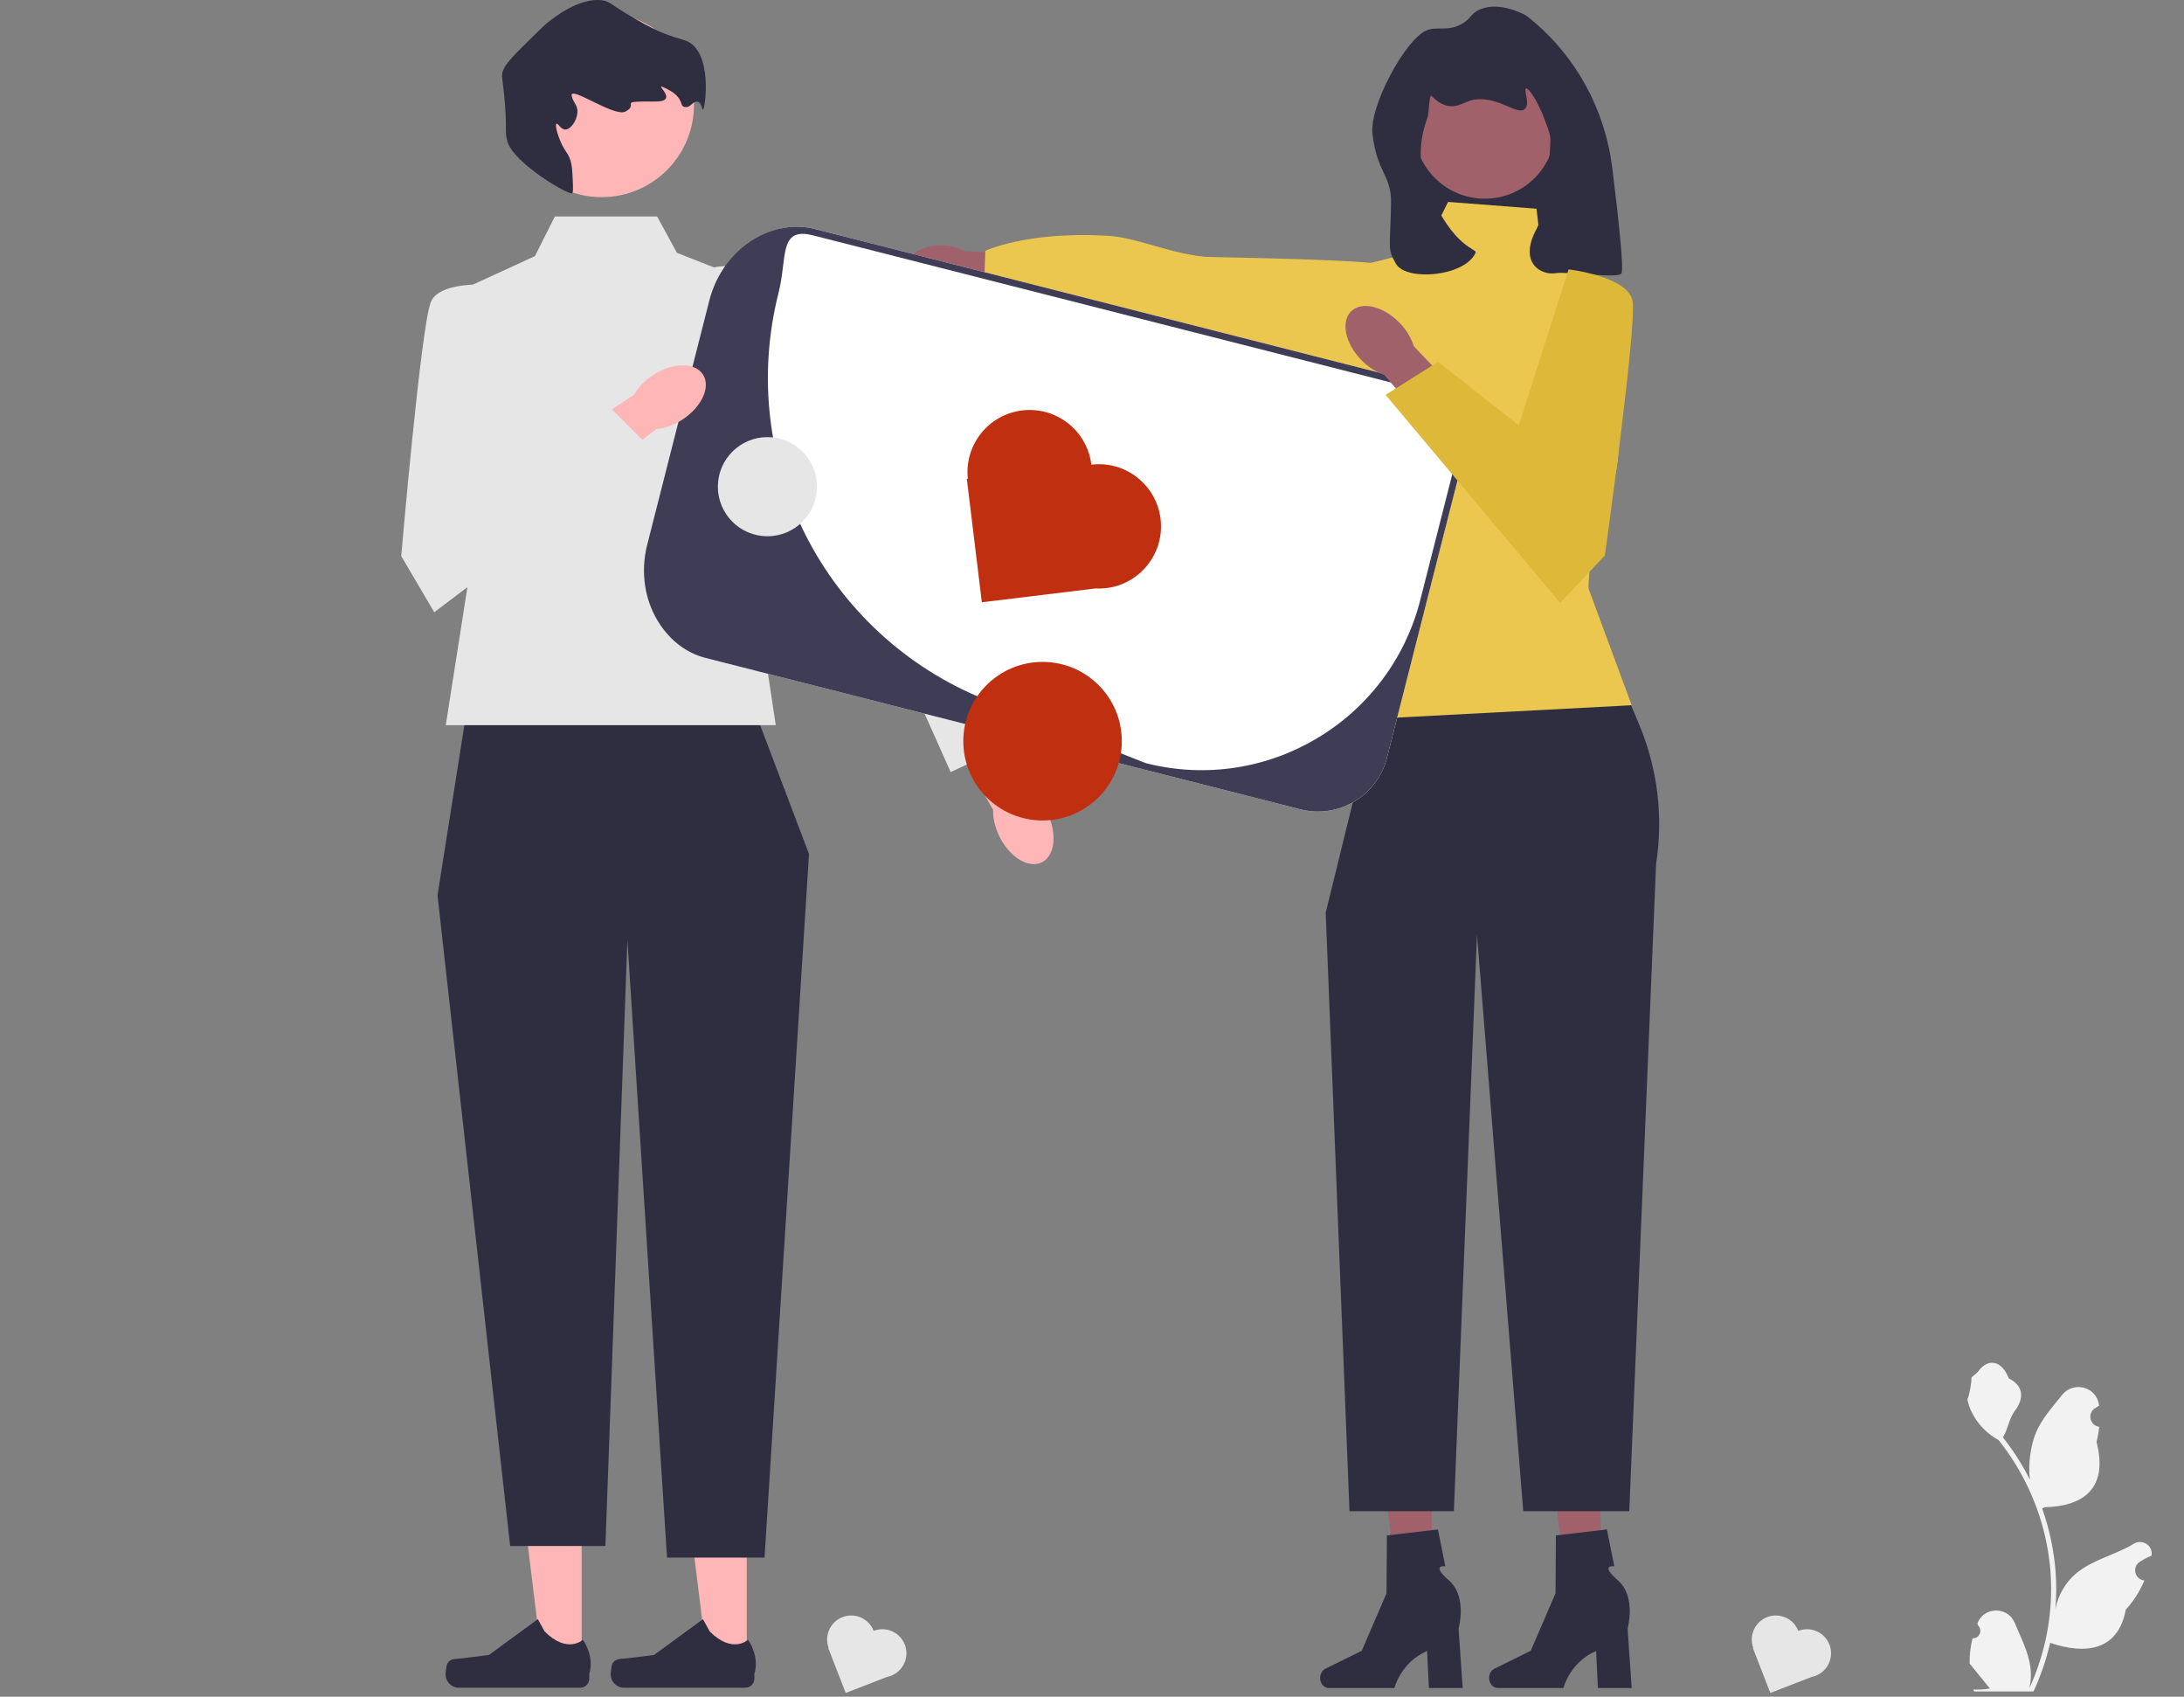 <svg width="506" height="393" viewBox="0 0 506 393" fill="none" xmlns="http://www.w3.org/2000/svg">
<rect x="0" y="0" width="506" height="393" fill="#808080" stroke="none"/>
<path d="M364.646 72.761H327.624V13.685L364.646 25.5V72.761Z" fill="#2F2E41"/>
<path d="M371.218 372.712L363.578 372.892L359.319 338.569L370.594 338.302L371.218 372.712Z" fill="#A0616A"/>
<path d="M345.006 388.652C345.006 389.942 345.922 390.989 347.052 390.989H362.217C362.217 390.989 363.709 384.99 369.793 382.408L370.213 390.989H378.036L377.088 377.192C377.088 377.192 379.181 369.81 374.835 366.037C370.489 362.264 374.009 362.789 374.009 362.789L372.299 354.25L360.478 355.64L360.391 369.045L354.654 382.35L346.24 386.507C345.491 386.877 345.006 387.72 345.006 388.652Z" fill="#2F2E41"/>
<path d="M332.062 372.712L324.422 372.892L320.164 338.569L331.438 338.302L332.062 372.712Z" fill="#A0616A"/>
<path d="M305.85 388.652C305.85 389.942 306.766 390.989 307.896 390.989H323.061C323.061 390.989 324.553 384.99 330.638 382.408L331.058 390.989H338.881L337.933 377.192C337.933 377.192 340.026 369.81 335.68 366.037C331.333 362.264 334.854 362.789 334.854 362.789L333.144 354.25L321.323 355.64L321.236 369.045L315.499 382.35L307.084 386.507C306.335 386.877 305.85 387.72 305.85 388.652Z" fill="#2F2E41"/>
<path d="M367.009 137.353L318.172 166.497L307.144 211.395L312.658 350.029H336.841L342.196 216.515L352.917 350.029H377.478L383.69 200.098C385.401 189.202 384.051 178.045 379.79 167.872L367.009 137.353Z" fill="#2F2E41"/>
<path d="M355.981 48.344L335.501 46.769L329.987 57.796L314.233 61.735L310.295 110.571C318.086 130.814 322.977 150.158 318.172 166.498L378.036 163.347L368.041 136.32C368.041 136.32 367.796 126.325 373.31 112.935C378.824 99.544 370.159 64.885 370.159 64.885L357.556 61.735L355.981 48.344Z" fill="#EBC750"/>
<path d="M218.084 67.341C220.078 67.403 221.921 67.009 223.37 66.303L242.33 68.092L242.918 59.045L223.621 58.205C222.218 57.411 220.403 56.904 218.409 56.842C213.854 56.701 210.088 58.937 209.998 61.836C209.908 64.735 213.528 67.2 218.084 67.341Z" fill="#A0616A"/>
<path d="M330.24 94.959C330.24 94.959 329.57 66.139 323.249 61.813C320.642 60.029 280.558 59.624 279.098 59.472C270.093 58.539 263.685 54.964 256.102 54.572C237.624 53.617 228.283 58.101 228.283 58.101L227.957 67.354L330.24 94.959Z" fill="#EBC750"/>
<path d="M343.996 46.022C353.028 46.022 360.349 38.7 360.349 29.669C360.349 20.637 353.028 13.315 343.996 13.315C334.965 13.315 327.643 20.637 327.643 29.669C327.643 38.7 334.965 46.022 343.996 46.022Z" fill="#A0616A"/>
<path d="M339.036 5.318C335.519 7.535 332.943 5.947 330.431 7.066C325.522 9.25 317.235 24.596 317.982 31.02C319.04 40.119 322.385 40.494 322.285 47.022C322.125 57.505 321.292 57.461 323.438 61.121C325.826 65.192 339.35 64.087 341.86 58.566C342.356 57.477 336.854 57.906 330.775 43.617C327.724 36.447 329.727 29.914 330.775 27.076C331.02 26.411 331.132 21.694 331.656 22.217C336.246 26.808 338.819 23.452 341.591 23.067C347.28 22.277 351.564 26.866 353.29 25.219C354.574 23.992 352.936 20.751 353.559 20.512C354.223 20.258 356.422 23.814 357.862 27.639C358.79 30.106 359.254 31.339 359.206 32.749C359.058 37.103 357.948 49.447 355.981 53.069C351.733 60.891 357.082 63.843 360.417 63.273C363.111 62.812 375.021 64.626 375.673 63.309C376.254 62.137 374.927 50.074 373.533 38.86C371.858 25.382 365.143 12.996 354.614 4.415C353.997 3.912 353.536 3.567 353.29 3.435C352.707 3.123 346.694 0 342.264 2.494C340.633 3.412 340.898 4.144 339.036 5.318Z" fill="#2F2E41"/>
<path d="M134.76 385.479L125.686 385.478L121.37 350.48L134.761 350.481L134.76 385.479Z" fill="#FFB6B6"/>
<path d="M103.674 385.273C103.391 385.749 103.242 387.284 103.242 387.838C103.242 389.539 104.621 390.917 106.321 390.917H134.42C135.58 390.917 136.521 389.977 136.521 388.816V387.647C136.521 387.647 137.911 384.131 135.049 379.797C135.049 379.797 131.492 383.19 126.178 377.875L124.61 375.036L113.265 383.333L106.977 384.107C105.601 384.277 104.381 384.081 103.674 385.273Z" fill="#2F2E41"/>
<path d="M173.014 385.479L163.941 385.478L159.624 350.48L173.016 350.481L173.014 385.479Z" fill="#FFB6B6"/>
<path d="M141.928 385.273C141.645 385.749 141.496 387.284 141.496 387.838C141.496 389.539 142.875 390.917 144.576 390.917H172.675C173.835 390.917 174.775 389.977 174.775 388.816V387.647C174.775 387.647 176.165 384.131 173.304 379.797C173.304 379.797 169.747 383.19 164.432 377.875L162.865 375.036L151.52 383.333L145.231 384.107C143.855 384.277 142.636 384.081 141.928 385.273Z" fill="#2F2E41"/>
<path d="M174.813 164.523L108.251 163.758L101.365 207.368L118.197 358.09H140.264L145.357 217.696L154.538 360.767H177.133L187.437 197.804L174.813 164.523Z" fill="#2F2E41"/>
<path d="M457.002 379.467C458.582 379.566 459.456 377.602 458.26 376.458L458.141 375.985C458.157 375.947 458.172 375.909 458.188 375.871C459.787 372.06 465.204 372.086 466.789 375.903C468.195 379.291 469.986 382.685 470.427 386.267C470.625 387.848 470.536 389.459 470.185 391.011C473.481 383.811 475.216 375.949 475.216 368.042C475.216 366.056 475.107 364.069 474.885 362.088C474.702 360.467 474.45 358.856 474.124 357.26C472.36 348.632 468.54 340.414 463.03 333.55C460.381 332.102 458.172 329.839 456.838 327.126C456.359 326.148 455.983 325.095 455.805 324.023C456.107 324.062 456.942 319.472 456.714 319.19C457.135 318.552 457.886 318.236 458.345 317.614C460.627 314.52 463.771 315.06 465.412 319.264C468.918 321.033 468.951 323.968 466.8 326.79C465.432 328.586 465.244 331.015 464.043 332.937C464.166 333.096 464.295 333.249 464.418 333.407C466.684 336.313 468.643 339.436 470.295 342.717C469.828 339.07 470.517 334.677 471.692 331.845C473.03 328.619 475.537 325.901 477.745 323.112C480.396 319.761 485.834 321.224 486.301 325.471C486.306 325.512 486.31 325.553 486.315 325.594C485.987 325.779 485.665 325.976 485.352 326.183C483.562 327.367 484.18 330.142 486.301 330.469L486.349 330.476C486.231 331.658 486.028 332.829 485.732 333.98C488.564 344.933 482.449 348.922 473.719 349.101C473.526 349.2 473.338 349.299 473.145 349.393C474.03 351.883 474.737 354.438 475.26 357.028C475.73 359.316 476.056 361.628 476.239 363.951C476.466 366.881 476.446 369.826 476.199 372.752L476.214 372.648C476.842 369.426 478.591 366.417 481.131 364.331C484.915 361.223 490.261 360.078 494.343 357.58C496.308 356.377 498.826 357.932 498.483 360.21L498.466 360.319C497.858 360.566 497.265 360.852 496.692 361.174C496.364 361.359 496.043 361.555 495.729 361.763C493.939 362.947 494.558 365.721 496.679 366.049L496.727 366.056C496.761 366.061 496.791 366.066 496.825 366.071C495.783 368.546 494.33 370.844 492.511 372.826C490.74 382.387 483.134 383.294 474.998 380.51H474.993C474.104 384.384 472.804 388.17 471.134 391.777H457.347C457.298 391.624 457.253 391.466 457.209 391.312C458.484 391.392 459.768 391.317 461.024 391.085C460.001 389.83 458.978 388.565 457.955 387.31C457.93 387.285 457.91 387.26 457.891 387.236C457.372 386.593 456.848 385.956 456.329 385.313L456.329 385.313C456.296 383.341 456.533 381.375 457.002 379.467Z" fill="#F2F2F2"/>
<path d="M152.243 50.143H128.553L123.935 59.324L101.365 69.688L109.398 128.946L103.278 167.966H179.735L172.901 122.826L182.082 68.505L156.834 58.559L152.243 50.143Z" fill="#E6E6E6"/>
<path d="M231.543 193.736C230.51 191.628 230.038 189.462 230.091 187.566L218.98 168.106L228.395 163.09L238.652 183.37C240.184 184.489 241.607 186.189 242.64 188.297C245.001 193.113 244.43 198.234 241.365 199.736C238.301 201.238 233.903 198.552 231.543 193.736Z" fill="#FFB6B6"/>
<path d="M158.303 65.894C158.303 65.894 165.798 58.182 174.207 63.549C182.616 68.916 213.29 123.836 213.29 123.836L236.952 171.052L220.25 178.833L200.1 133.62L157.783 88.081L158.303 65.894Z" fill="#E6E6E6"/>
<path d="M139.395 45.667C151.209 45.667 160.787 36.09 160.787 24.275C160.787 12.46 151.209 2.883 139.395 2.883C127.58 2.883 118.002 12.46 118.002 24.275C118.002 36.09 127.58 45.667 139.395 45.667Z" fill="#FFB6B6"/>
<path d="M132.681 41.492C132.78 43.588 132.83 44.636 132.508 44.763C131.539 45.144 119.058 37.773 117.588 32.867C116.903 30.578 117.482 30.532 116.981 24.022C116.503 17.795 115.966 17.745 116.601 16.205C117.306 14.493 119.458 12.383 123.764 8.164C125.392 6.568 126.206 5.771 126.72 5.358C128.277 4.108 134.079 -0.548 139.399 0.053C141.629 0.306 141.248 1.196 149.578 5.713C150.296 6.103 151.258 6.616 152.587 7.206C155.818 8.64 157.823 9.012 158.879 9.412C165.276 11.836 163.399 25.34 162.849 25.417C162.648 25.445 162.594 23.694 161.544 23.55C160.599 23.419 159.998 24.749 159.139 24.797C156.794 24.93 159.398 22.684 153.658 20.191C151.427 19.222 157.636 23.592 151.725 23.521C142.482 23.41 148.394 23.999 144.883 25.843C142.324 27.187 132.025 19.787 132.444 22.152C132.739 23.82 133.949 24.3 133.775 26.168C133.605 27.978 132.245 29.93 131.045 30.001C129.939 30.067 129.333 28.515 128.964 28.664C128.563 28.825 129.003 30.773 129.869 32.774C130.967 35.314 131.623 35.334 132.202 37.288C132.536 38.412 132.584 39.439 132.681 41.492Z" fill="#2F2E41"/>
<path d="M301.287 187.455L163.45 152.386C154.639 150.144 149.295 141.152 151.537 132.341L168.684 64.943C170.926 56.132 179.918 50.788 188.729 53.029L326.565 88.099C335.376 90.341 340.721 99.333 338.479 108.144L321.332 175.541C319.09 184.352 310.098 189.697 301.287 187.455Z" fill="white"/>
<path d="M301.287 187.455L163.45 152.386C159.045 151.265 155.506 148.456 152.978 144.732C149.3 139.314 148.34 132.492 149.955 126.146L164.334 69.629C165.949 63.282 170.052 57.749 175.872 54.747C179.873 52.684 184.324 51.908 188.729 53.029L326.565 88.099C335.391 90.344 340.725 99.319 338.479 108.144L321.332 175.541C319.09 184.352 310.098 189.696 301.287 187.455ZM188.352 54.512C180.346 52.475 182.438 59.726 180.401 67.733C170.463 106.794 191.018 147.177 228.455 162.112C248.663 170.174 265.472 176.764 265.472 176.764C293.467 183.886 321.934 166.966 329.057 138.972L336.996 107.766C339.033 99.76 334.194 91.618 326.188 89.582L188.352 54.512Z" fill="#3F3D56"/>
<path d="M252.845 107.624C251.884 99.728 244.704 94.105 236.809 95.066C228.987 96.017 223.401 103.071 224.229 110.878L224 110.906L227.478 139.5L253.79 136.299C254.621 136.344 255.467 136.322 256.323 136.218C264.219 135.257 269.841 128.077 268.881 120.181C267.92 112.285 260.741 106.663 252.845 107.624Z" fill="#BF2F10"/>
<path d="M202.411 377.741C201.296 374.869 198.065 373.445 195.194 374.559C192.349 375.663 190.926 378.843 191.983 381.694L191.899 381.726L195.935 392.125L205.504 388.412C205.82 388.349 206.135 388.26 206.446 388.139C209.318 387.025 210.742 383.794 209.628 380.922C208.513 378.051 205.282 376.626 202.411 377.741Z" fill="#E6E6E6"/>
<path d="M416.635 377.741C415.52 374.869 412.289 373.445 409.418 374.559C406.573 375.663 405.151 378.843 406.207 381.694L406.123 381.726L410.159 392.125L419.728 388.412C420.044 388.349 420.359 388.26 420.67 388.139C423.542 387.025 424.966 383.794 423.852 380.922C422.738 378.051 419.506 376.626 416.635 377.741Z" fill="#E6E6E6"/>
<path d="M241.546 190.037C251.688 190.037 259.909 181.816 259.909 171.675C259.909 161.533 251.688 153.312 241.546 153.312C231.405 153.312 223.184 161.533 223.184 171.675C223.184 181.816 231.405 190.037 241.546 190.037Z" fill="#BF2F10"/>
<path d="M158.075 97.206C156.105 98.483 154.01 99.209 152.121 99.381L134.12 112.726L128.02 103.975L146.937 91.379C147.866 89.726 149.385 88.11 151.355 86.834C155.856 83.918 161.009 83.876 162.865 86.74C164.721 89.605 162.576 94.29 158.075 97.206Z" fill="#FFB6B6"/>
<path d="M115.913 66.064C115.913 66.064 102.142 64.534 99.847 69.889C97.551 75.245 92.961 128.801 92.961 128.801L100.612 141.807L150.785 103.834L140.624 93.674L119.121 103.834L115.913 66.064Z" fill="#E6E6E6"/>
<path d="M315.382 83.369C317.018 85.052 318.899 86.226 320.702 86.815L335.279 103.834L343.175 96.661L327.538 80.169C327 78.35 325.879 76.437 324.243 74.754C320.504 70.909 315.49 69.72 313.043 72.099C310.596 74.478 311.643 79.524 315.382 83.369Z" fill="#A0616A"/>
<path d="M363.42 62.398C363.42 62.398 377.187 63.974 378.232 69.706C379.277 75.438 371.825 128.672 371.825 128.672L361.47 139.647L321.013 91.454L333.181 83.812L351.881 98.506L363.42 62.398Z" fill="#DEB839"/>
<path d="M177.8 124.206C184.14 124.206 189.279 119.067 189.279 112.727C189.279 106.387 184.14 101.247 177.8 101.247C171.46 101.247 166.32 106.387 166.32 112.727C166.32 119.067 171.46 124.206 177.8 124.206Z" fill="#E6E6E6"/>
</svg>
